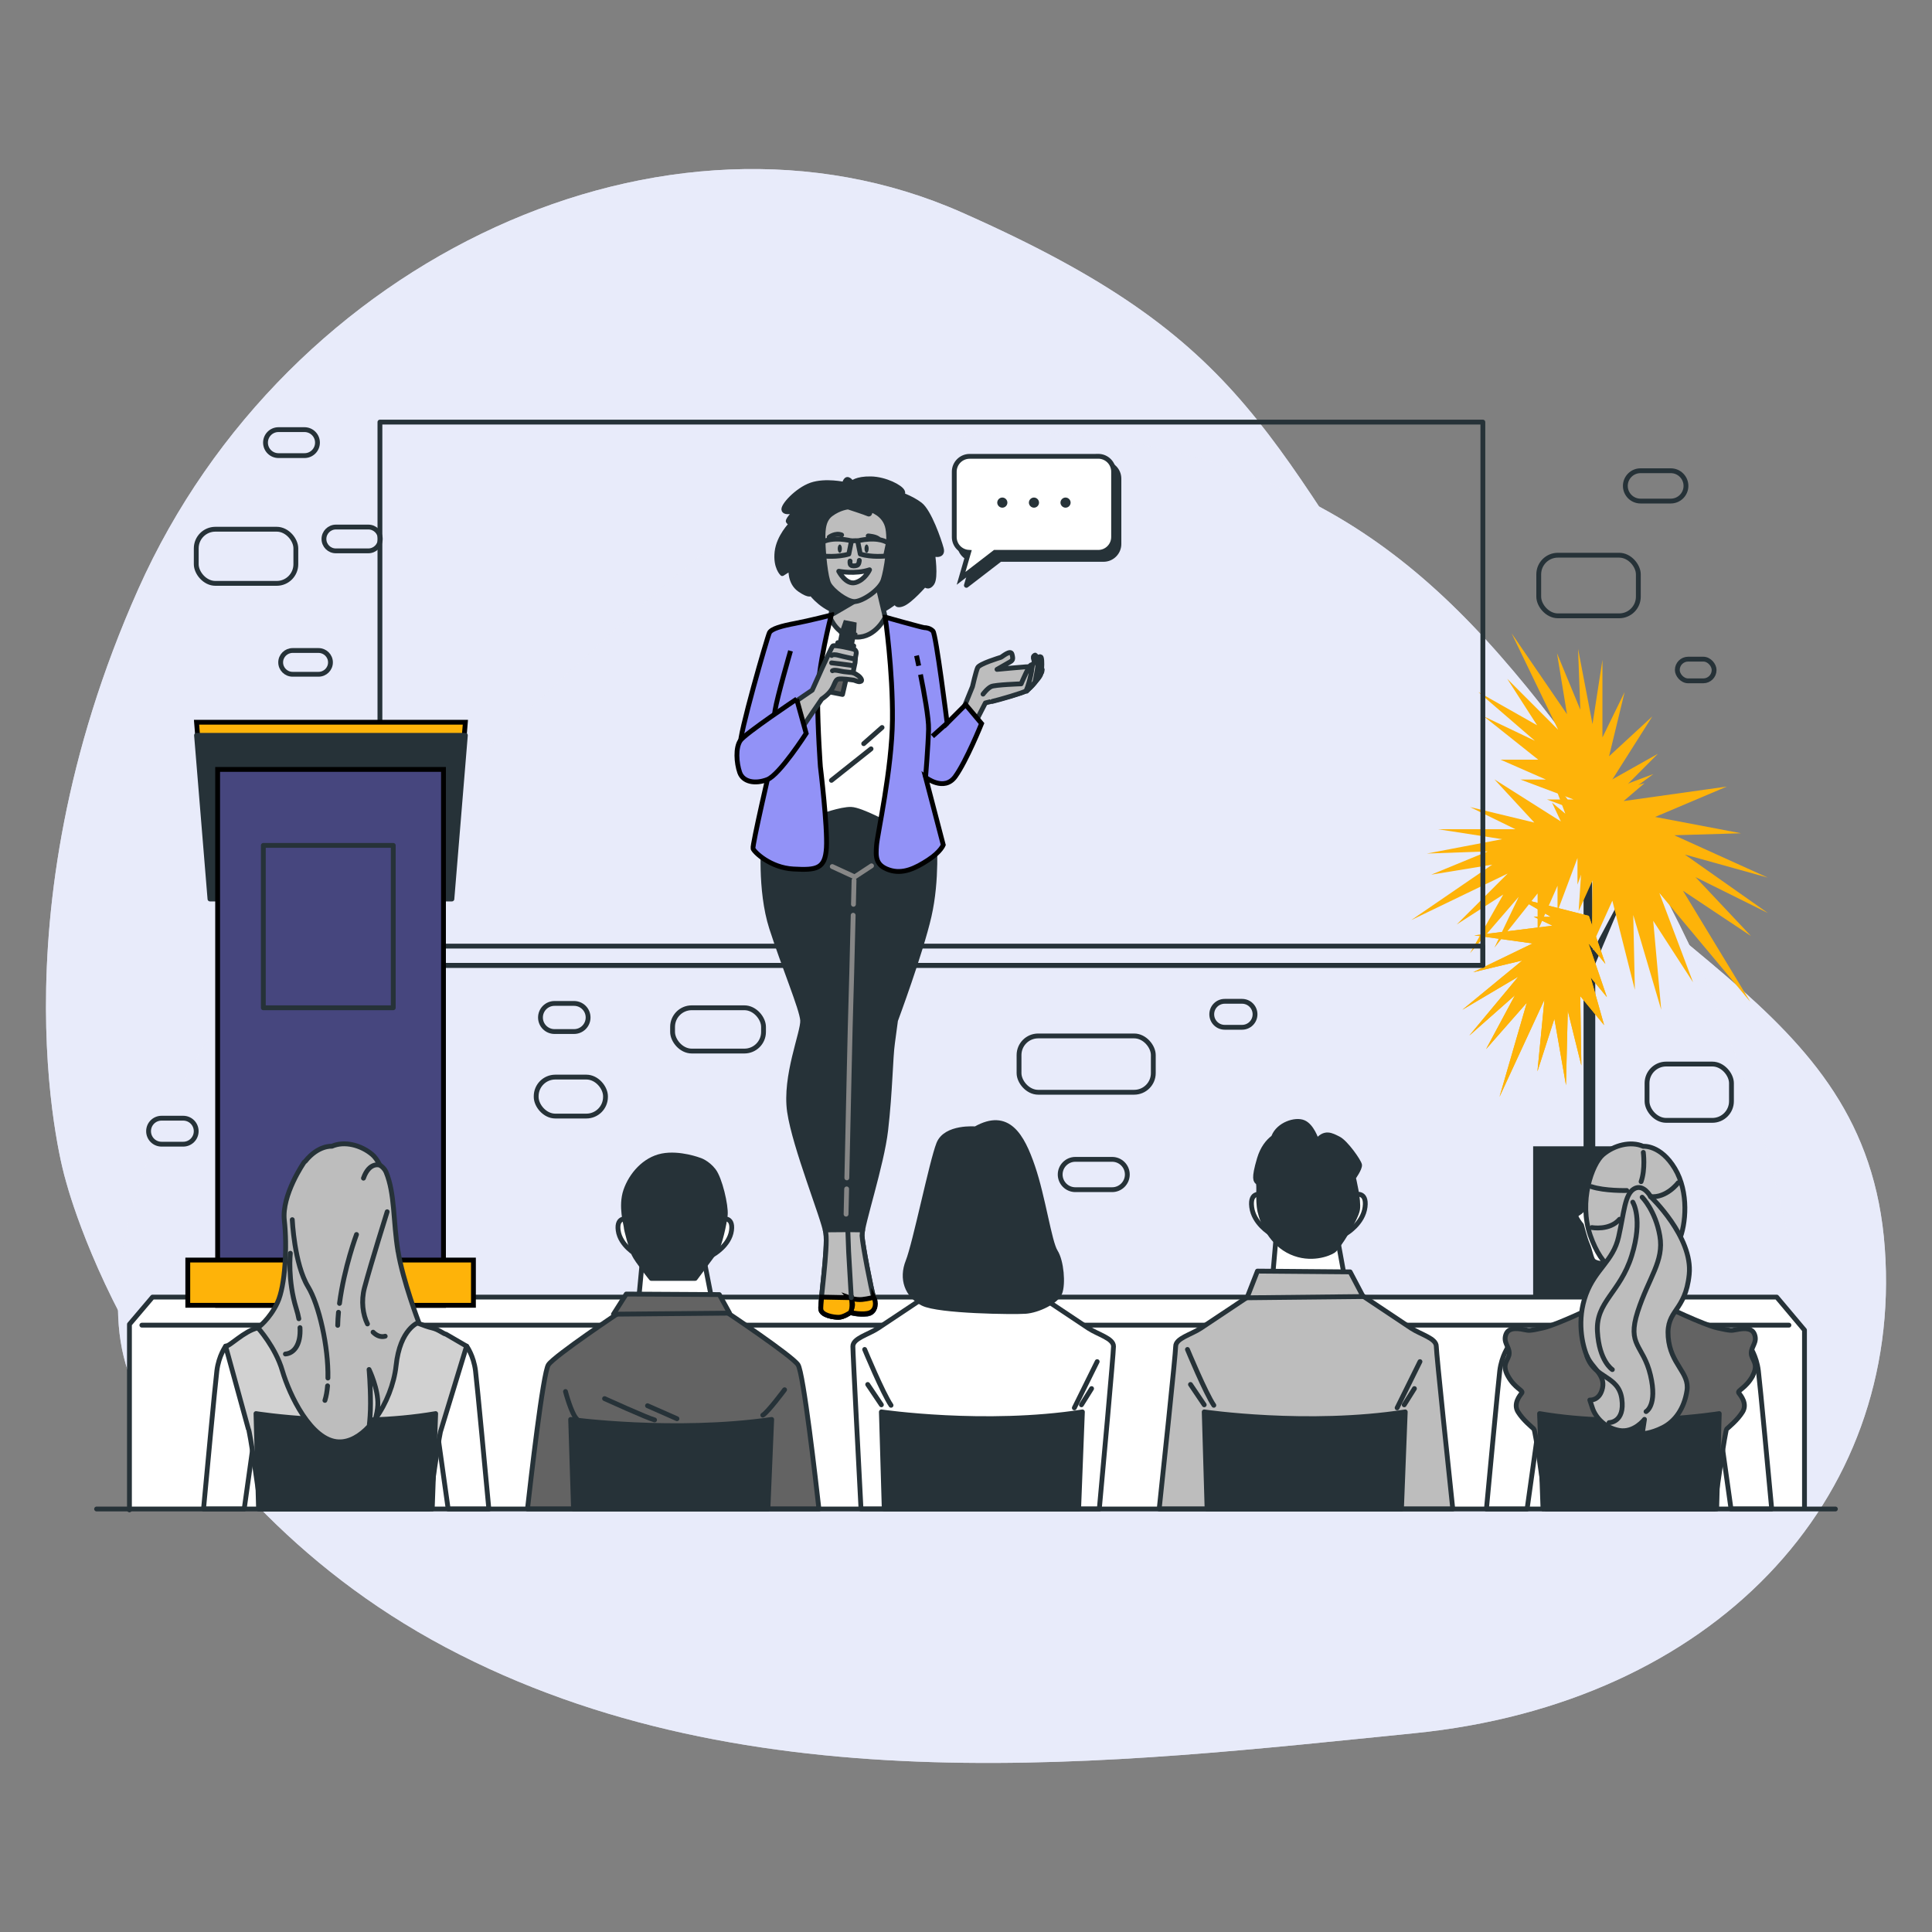 <?xml version="1.0" encoding="UTF-8"?>
<svg id="Layer_1" xmlns="http://www.w3.org/2000/svg" version="1.1" viewBox="0 0 400 400">
  <rect x="0" y="0" width="400" height="400" fill="#808080" stroke="none"/>
  <!-- Generator: Adobe Illustrator 30.0.0, SVG Export Plug-In . SVG Version: 2.1.1 Build 123)  -->
  <defs>
    <style>
      .st0 {
        stroke-width: .5px;
      }

      .st0, .st1, .st2, .st3, .st4, .st5, .st6, .st7, .st8 {
        stroke: #263238;
      }

      .st0, .st1, .st3 {
        fill: #fff;
      }

      .st0, .st2, .st3, .st4, .st9, .st5, .st6, .st7, .st8 {
        stroke-linecap: round;
        stroke-linejoin: round;
      }

      .st10, .st11 {
        fill: #feb309;
      }

      .st1, .st12, .st11, .st13, .st14 {
        stroke-miterlimit: 10;
      }

      .st15, .st16 {
        fill: #e9ebfa;
      }

      .st16 {
        isolation: isolate;
        opacity: .7;
      }

      .st12 {
        fill: #46467e;
      }

      .st12, .st11, .st13, .st14 {
        stroke: #000;
      }

      .st17, .st5 {
        fill: #263238;
      }

      .st2 {
        fill: #d1d1d1;
      }

      .st4, .st13, .st9 {
        fill: none;
      }

      .st9 {
        stroke: #878787;
      }

      .st6 {
        fill: #636363;
      }

      .st7 {
        fill: #bdbdbd;
      }

      .st14 {
        fill: #9292f7;
      }

      .st8 {
        fill: #616161;
      }
    </style>
  </defs>
  <g id="freepik--background-simple--inject-2">
    <path class="st15" d="M13.47,243.88s15.6,63.64,78.78,97.17c63.18,33.53,138.93,23.96,200.6,17.79,61.68-6.17,101.17-47.96,97.38-100.43-3.79-52.47-53.41-59.73-90.97-113.84-37.55-54.11-39.3-73.7-100.2-100.62C138.17,17.02,59.38,53.1,28.63,121.96c-30.74,68.86-15.17,121.91-15.17,121.91h.01Z"/>
    <path class="st16" d="M13.47,243.88s15.6,63.64,78.78,97.17c63.18,33.53,138.93,23.96,200.6,17.79,61.68-6.17,101.17-47.96,97.38-100.43-3.79-52.47-53.41-59.73-90.97-113.84-37.55-54.11-39.3-73.7-100.2-100.62C138.17,17.02,59.38,53.1,28.63,121.96c-30.74,68.86-15.17,121.91-15.17,121.91h.01Z"/>
  </g>
  <g id="freepik--background-simple--inject-21" data-name="freepik--background-simple--inject-2">
    <g>
      <path class="st15" d="M347.61,191.24c-10.07-20.26-22.48-38.87-36.82-55.27-15.48-17.71-31.26-29.68-51.61-37.43-13.78-5.24-28.15-8.25-42.59-8.81-26.85-1.04-49,6.27-71.05,24.7-23.64,19.76-45.71,42.13-68.75,62.88-2.4,2.17-4.82,4.32-7.25,6.45-40.18,35.25-59.7,97.88-32.52,113.2h312.7s28.44-1.71,21.43-36.65c-4.9-24.45-12.92-47.69-23.54-69.08h0Z"/>
      <path class="st16" d="M347.61,191.24c-10.07-20.26-22.48-38.87-36.82-55.27-15.48-17.71-31.26-29.68-51.61-37.43-13.78-5.24-28.15-8.25-42.59-8.81-26.85-1.04-49,6.27-71.05,24.7-23.64,19.76-45.71,42.13-68.75,62.88-2.4,2.17-4.82,4.32-7.25,6.45-40.18,35.25-59.7,97.88-32.52,113.2h312.7s28.44-1.71,21.43-36.65c-4.9-24.45-12.92-47.69-23.54-69.08h0Z"/>
    </g>
  </g>
  <g id="freepik--Plant--inject-2">
    <g>
      <rect class="st17" x="317.42" y="237.33" width="23.64" height="31.53"/>
      <polygon class="st17" points="327.86 173.12 327.86 242.11 330.28 239.7 330.28 199.57 337.76 181.87 329.82 196.72 329.52 175.3 327.86 173.12"/>
      <g>
        <polygon class="st10" points="323.16 170.07 309.4 161.36 317.66 170.3 304.35 167.09 313.75 171.68 297.7 171.68 311 173.74 295.41 176.72 308.02 176.27 296.32 181.09 308.94 179.02 292.19 190.49 312.15 180.86 301.6 191.4 311.23 185.21 304.35 197.36 314.44 185.67 309.4 196.22 318.34 184.98 318.34 192.78 322.47 183.38 322.47 188.65 326.6 177.64 326.6 183.14 329.52 175.3 330.27 173.28 321.33 161.13 324.08 168.46 321.33 166.17 323.16 170.07"/>
        <polygon class="st10" points="321.42 191.65 305.25 193.66 317.31 195.33 305 201.29 315.17 198.86 302.77 209.06 314.36 202.2 304.2 214.41 313.66 206.05 307.68 217.2 316.11 207.6 310.46 227.09 319.76 206.97 318.31 221.82 321.82 210.92 324.22 224.68 324.59 209.24 327.4 220.59 327.17 206.23 332.12 212.25 329.33 202.37 332.69 206.44 328.88 195.31 332.38 199.57 329.65 191.65 328.95 189.62 314.32 185.91 321.1 189.83 317.53 189.8 321.42 191.65"/>
        <polygon class="st10" points="321.42 191.65 305.25 193.66 317.31 195.33 305 201.29 315.17 198.86 302.77 209.06 314.36 202.2 304.2 214.41 313.66 206.05 307.68 217.2 316.11 207.6 310.46 227.09 319.76 206.97 318.31 221.82 321.82 210.92 324.22 224.68 324.59 209.24 327.4 220.59 327.17 206.23 332.12 212.25 329.33 202.37 332.69 206.44 328.88 195.31 332.38 199.57 329.65 191.65 328.95 189.62 314.32 185.91 321.1 189.83 317.53 189.8 321.42 191.65"/>
        <polygon class="st10" points="336.15 165.85 357.52 162.85 342.68 169.14 360.48 172.52 346.63 172.93 366 181.7 348.82 176.92 366.02 189.03 351.04 181.6 362.53 193.8 348.44 184.42 362.38 207.41 343.55 184.88 350.53 203.38 342.28 190.64 343.94 209.07 338.15 189.44 338.48 204.93 333.82 186.48 329.56 195.9 329.72 182.29 326.84 188.65 327.86 173.12 324.86 179.75 325.62 168.69 325.82 165.85 343.25 156.06 335.92 163.42 340.49 162.15 336.15 165.85"/>
        <polygon class="st10" points="333.38 162.08 342.09 148.33 333.14 156.58 336.36 143.28 331.77 152.68 331.77 136.63 329.71 149.93 326.72 134.33 327.19 146.95 322.36 135.25 324.43 147.87 312.96 131.12 322.59 151.08 312.05 140.53 318.24 150.16 306.08 143.28 317.78 153.37 307.23 148.33 318.47 157.28 310.67 157.28 320.07 161.4 314.8 161.4 325.81 165.53 320.3 165.53 328.15 168.45 330.16 169.2 342.32 160.25 334.98 163.01 337.28 160.25 333.38 162.08"/>
      </g>
    </g>
  </g>
  <g id="freepik--Stage--inject-2">
    <g>
      <polyline class="st3" points="26.8 312.61 26.8 274.18 31.58 268.55 367.85 268.55 373.6 275.38 373.6 312.17"/>
      <line class="st4" x1="29.37" y1="274.36" x2="370.38" y2="274.36"/>
    </g>
  </g>
  <g id="freepik--Bricks--inject-2">
    <g>
      <rect class="st4" x="318.58" y="114.95" width="20.62" height="12.55" rx="3.96" ry="3.96"/>
      <path class="st4" d="M339.65,97.46h6.27c1.73,0,3.14,1.41,3.14,3.14h0c0,1.73-1.41,3.14-3.14,3.14h-6.27c-1.73,0-3.14-1.41-3.14-3.14h0c0-1.73,1.41-3.14,3.14-3.14Z"/>
      <rect class="st4" x="347.27" y="136.47" width="7.62" height="4.49" rx="2.24" ry="2.24"/>
      <rect class="st4" x="210.98" y="214.48" width="27.8" height="11.66" rx="3.96" ry="3.96"/>
      <path class="st4" d="M253.57,207.31h3.58c1.49,0,2.69,1.2,2.69,2.69h0c0,1.49-1.2,2.69-2.69,2.69h-3.58c-1.49,0-2.69-1.2-2.69-2.69h0c0-1.49,1.2-2.69,2.69-2.69Z"/>
      <path class="st4" d="M222.64,240.03h7.62c1.73,0,3.14,1.41,3.14,3.14h0c0,1.73-1.41,3.14-3.14,3.14h-7.62c-1.73,0-3.14-1.41-3.14-3.14h0c0-1.73,1.41-3.14,3.14-3.14Z"/>
      <rect class="st4" x="139.25" y="208.65" width="18.83" height="8.96" rx="3.96" ry="3.96"/>
      <rect class="st4" x="111.01" y="223" width="14.35" height="8.07" rx="3.96" ry="3.96"/>
      <path class="st4" d="M114.81,207.75h4.04c1.61,0,2.91,1.3,2.91,2.91h0c0,1.61-1.3,2.91-2.91,2.91h-4.04c-1.61,0-2.91-1.3-2.91-2.91h0c0-1.61,1.3-2.91,2.91-2.91Z"/>
      <path class="st4" d="M60.58,134.68h5.37c1.36,0,2.47,1.1,2.47,2.46h0c0,1.36-1.11,2.46-2.47,2.46h-5.37c-1.36,0-2.47-1.1-2.47-2.46h0c0-1.36,1.11-2.46,2.47-2.46Z"/>
      <rect class="st4" x="40.63" y="109.57" width="20.62" height="11.21" rx="3.96" ry="3.96"/>
      <path class="st4" d="M69.54,109.12h6.73c1.36,0,2.46,1.1,2.46,2.46h0c0,1.36-1.11,2.47-2.47,2.47h-6.73c-1.36,0-2.46-1.1-2.46-2.46h0c0-1.36,1.11-2.47,2.47-2.47Z"/>
      <path class="st4" d="M57.66,88.95h5.38c1.49,0,2.69,1.2,2.69,2.69h0c0,1.49-1.2,2.69-2.69,2.69h-5.38c-1.49,0-2.69-1.2-2.69-2.69h0c0-1.49,1.2-2.69,2.69-2.69Z"/>
      <path class="st4" d="M33.45,231.51h4.48c1.49,0,2.69,1.2,2.69,2.69h0c0,1.49-1.2,2.69-2.69,2.69h-4.48c-1.49,0-2.69-1.2-2.69-2.69h0c0-1.49,1.2-2.69,2.69-2.69Z"/>
      <rect class="st4" x="341" y="220.3" width="17.48" height="11.66" rx="3.96" ry="3.96"/>
    </g>
  </g>
  <g id="freepik--Speech_Bubble--inject-2">
    <g>
      <path class="st5" d="M228.47,95.93h-26.62c-1.75,0-3.18,1.42-3.18,3.18v13.53c0,1.68,1.31,3.05,2.97,3.16l-1.56,5.39,6.99-5.38h21.41c1.75,0,3.18-1.43,3.18-3.18v-13.53c0-1.75-1.42-3.18-3.18-3.18h-.01Z"/>
      <path class="st1" d="M227.37,94.48h-26.62c-1.75,0-3.18,1.43-3.18,3.18v13.53c0,1.68,1.31,3.05,2.97,3.16l-1.56,5.39,6.99-5.38h21.41c1.75,0,3.18-1.42,3.18-3.18v-13.53c0-1.75-1.42-3.18-3.18-3.18h-.01Z"/>
      <g>
        <path class="st17" d="M208.57,104.06c0,.58-.48,1.05-1.05,1.05s-1.05-.48-1.05-1.05.48-1.05,1.05-1.05,1.05.48,1.05,1.05Z"/>
        <path class="st17" d="M215.12,104.06c0,.58-.48,1.05-1.05,1.05s-1.05-.48-1.05-1.05.48-1.05,1.05-1.05,1.05.48,1.05,1.05Z"/>
        <path class="st17" d="M221.66,104.06c0,.58-.48,1.05-1.05,1.05s-1.05-.48-1.05-1.05.48-1.05,1.05-1.05,1.05.48,1.05,1.05Z"/>
      </g>
    </g>
  </g>
  <g id="freepik--Board--inject-2">
    <g>
      <rect class="st4" x="78.66" y="87.39" width="228.35" height="112.48"/>
      <rect class="st4" x="78.66" y="195.88" width="228.35" height="3.98"/>
    </g>
  </g>
  <g id="freepik--Podium--inject-2">
    <g>
      <polygon class="st11" points="93.56 183.68 43.47 183.68 40.69 149.53 96.35 149.53 93.56 183.68"/>
      <polygon class="st5" points="93.56 186.13 43.47 186.13 40.69 152.24 96.35 152.24 93.56 186.13"/>
      <rect class="st12" x="45.06" y="159.3" width="46.76" height="110.96"/>
      <rect class="st4" x="54.52" y="175.03" width="26.9" height="33.62"/>
      <rect class="st11" x="38.88" y="260.88" width="59.14" height="9.37"/>
    </g>
  </g>
  <g id="freepik--Character_6--inject-2">
    <g>
      <path class="st5" d="M174.86,100.29s-3.95-.9-6.9.12c-2.94,1.02-6.06,4.44-5.64,5.22s2.7-.06,2.7-.06c0,0-2.1,2.1-1.8,2.4s.6.54.6.54c0,0-2.58,2.58-2.94,5.75-.36,3.18,1.08,4.5,1.08,4.5l1.8-1.14s-.36,2.94,1.8,4.44,2.4.78,2.4.78c0,0,2.58,3.54,6.78,4.14s6.54.12,8.09-.72,2.76-1.86,2.76-1.86c0,0-.36,1.26,1.26.66s4.62-4.08,4.62-4.08c0,0,.66.96,1.5-.24s.12-6.06.12-6.06c0,0,2.28.72,1.8-1.08s-2.52-7.68-4.38-9.12-4.68-2.34-4.68-2.34c0,0,1.38.54,1.02-.36s-3.54-2.58-6.54-2.64-3.9.9-3.9.9c0,0-.78-1.14-1.2-.66s-.36.9-.36.9h0Z"/>
      <path class="st4" d="M169.8,111.71s-.87.29-.73,1.53c.14,1.23,1.35,3.16,1.35,3.16l-.62-4.69h0Z"/>
      <path class="st4" d="M184.17,111.68s1.13-.14,1.02,1.42-1.17,3.56-1.17,3.56l.14-4.98h0Z"/>
      <g>
        <path class="st5" d="M158.12,173.94s-.91,10.25,1.63,18.18c2.55,7.93,6.26,16.71,6.43,19.12s-3.79,11.55-2.71,18.94c1.09,7.38,7.04,21.97,7.51,25.08.47,3.12-1.21,14.53-1.05,15.81s2.68,1.66,3.69,1.65c1.02,0,2.4-.97,2.4-.97,0,0,1.83.54,3.53.3,1.7-.24,1.8-1.91,1.32-3.47s-2.28-10.79-2.4-12.79,4.07-14.58,4.9-21.77c.94-8.14.98-15.06,1.41-18.06.42-3.02.63-4.69.63-4.69,0,0,5.2-13.98,6.94-21.58s1.09-15.72,1.09-16.39-2.47-8-2.47-8l-30.94-.24-1.93,8.89h.02Z"/>
        <path class="st7" d="M178.49,255.79c0-.24.03-.63.12-1.15l-3.1-.04-4.66.04c.06.24.11.45.13.62.47,3.12-1.21,14.53-1.05,15.81s2.68,1.66,3.69,1.65c1.02,0,2.4-.97,2.4-.97,0,0,1.83.54,3.53.3,1.7-.24,1.8-1.91,1.32-3.47s-2.28-10.79-2.4-12.79h.02Z"/>
        <path class="st11" d="M180.9,268.59s-1.1.31-2.39.45-2.65-.35-2.65-.35c0,0,.66.75.66,1.38s-.48,1.68-.48,1.68c0,0,2.76.57,4.05.04s1.4-2.13.81-3.21h0Z"/>
        <path class="st11" d="M176.25,268.67l-6.14-.12c-.12,1.27-.2,2.21-.16,2.53.16,1.28,2.68,1.66,3.69,1.65,1.02,0,2.4-.97,2.4-.97.66-.98.2-3.08.2-3.08h.01Z"/>
        <polyline class="st7" points="175.53 254.59 175.7 259.18 176.25 268.67"/>
        <path class="st9" d="M176.7,187.23c.07-2.94.12-4.98.12-4.98"/>
        <path class="st9" d="M175.33,243.87c.26-11.91.74-33.91.81-35.26.06-1.19.32-11.73.5-19.12"/>
        <path class="st9" d="M175.17,251.38s.04-2.04.12-5.23"/>
        <polyline class="st9" points="172.31 179.41 176.95 181.55 180.44 179.26"/>
      </g>
      <g>
        <path class="st3" d="M169.15,128.4s5.95-1.61,9.09-1.44c3.15.17,5.61,1.27,5.61,1.27,0,0,1.44,6.11,1.79,13.42s-.6,23.11-.94,25.49-.5,3.74-.5,3.74c0,0-5.86-3.23-7.98-3.31s-6.46,1.53-6.46,1.53c0,0-1.7-11.64-1.96-19.45-.25-7.82.42-19.12.42-19.12l.94-2.12h0Z"/>
        <line class="st4" x1="172.14" y1="161.56" x2="180.34" y2="155.04"/>
        <line class="st4" x1="182.62" y1="150.62" x2="178.82" y2="153.97"/>
      </g>
      <path class="st7" d="M172.78,121.93l-.84,6.07s1.46,3.8,5.41,3.91,5.93-4.13,5.93-4.13l-1.5-6.32-8.99.48h0Z"/>
      <polygon class="st5" points="173.44 122.63 172.61 127.02 177.2 124.33 173.44 122.63"/>
      <g>
        <path class="st7" d="M175.56,104.97s-1.74.14-3.55,1.5-1.63,3.97-1.6,5.91.49,7.21,1.22,8.55c.73,1.34,3.58,3.56,5.21,3.62s5.35-2.41,6.01-4.48,1.53-7.47.98-10.63-3.71-3.95-3.71-3.95c0,0,.12,1.15-.36.91s-4.2-1.45-4.2-1.45h0v.02Z"/>
        <path class="st4" d="M176,116.16s-.11.64.17.85.85.19,1.27.04c.41-.14.47-.93.47-1.03"/>
        <path class="st3" d="M173.67,118.27s3.4.68,6.36-.3c0,0-.93,2.08-2.91,2.64s-3.47-2.33-3.47-2.33h.02Z"/>
        <path class="st4" d="M171.68,111.22s1.28-.97,2.57-.46"/>
        <path class="st4" d="M179.75,110.96s1.75.11,2.21.72"/>
        <path class="st17" d="M174.3,113.59c0,.48-.19.86-.43.86s-.43-.39-.43-.86.19-.86.43-.86.43.39.43.86Z"/>
        <path class="st17" d="M179.85,113.59c0,.48-.19.86-.43.86s-.43-.39-.43-.86.19-.86.43-.86.43.39.43.86Z"/>
        <g>
          <path class="st4" d="M169.93,112.45l.57,2.67s2.88.31,5.24-.41l.55-2.73s-4.05-1.08-6.36.46h0Z"/>
          <path class="st4" d="M183.92,112.45l-.57,2.67s-2.88.31-5.24-.41l-.55-2.73s4.05-1.08,6.36.46h0Z"/>
          <path class="st4" d="M176.29,111.99s1.03-.1,1.27,0"/>
        </g>
      </g>
      <g>
        <path class="st14" d="M172.09,127.35s-4.63,1.18-7.44,1.71c-2.82.53-4.93,1.11-5.35,1.94s-6.42,21.61-6,23.18c.42,1.57,1.51,2.14,3.24,2.87,1.72.73,3.13.94,3.13.94,0,0-3.97,17.02-3.76,17.7s3.55,3.97,8.35,4.23,6.57,0,6.84-4.38c.26-4.38-1.25-16.81-1.25-16.81,0,0-.57-7.83-.57-14.2s2.82-17.17,2.82-17.17h-.01Z"/>
        <path class="st14" d="M163.67,134.76s-2.76,9.53-3.2,12.29-.89,9.71-.89,9.71"/>
      </g>
      <g>
        <polygon class="st17" points="177.22 131.38 173.91 130.72 174.72 128.36 177.36 128.89 177.22 131.38"/>
        <rect class="st17" x="174.11" y="130.43" width="2.48" height="3.38" transform="translate(11.79 278.58) rotate(-78.84)"/>
        <polygon class="st8" points="174.43 143.78 171.78 143.26 173.45 133.06 176.76 133.72 174.43 143.78"/>
        <rect class="st0" x="175.38" y="129.39" width=".38" height="3.41" transform="translate(12.97 277.97) rotate(-78.84)"/>
      </g>
      <g>
        <path class="st7" d="M164.19,145.6l3.97-2.71s3.9-8.82,4.26-9.14,4.24.59,4.49.72c.24.14.41.48.37.78s-.17.93-.17.93c0,0-.04.78-.08,1.04-.04.26-.23,1.02-.26,1.23-.02.21-.15.82-.15.82,0,0,1.05.45,1.5,1.03s.27.77-.11.83-1.02-.28-1.27-.32-2.64-.38-3.24-.2c-.6.19-.68,1.18-1.39,2.25s-1.97,1.86-1.97,1.86l-4.51,6.59-1.44-5.71h0Z"/>
        <path class="st4" d="M176.61,139.27s-1.32-.14-1.93-.21c-.6-.07-1.89-.49-2.33-.19"/>
        <path class="st4" d="M172.17,137.24c.08,0,3.25.38,3.84.48s.78.22.78.22"/>
        <path class="st4" d="M176.99,136.45s-2.52-.53-3.25-.74-1.35-.22-1.55,0"/>
      </g>
      <path class="st14" d="M164.94,144.75l1.97,7.09s-5.5,8.58-8.04,9.56c-2.55.99-5.04.49-5.72-1.47-.68-1.95-.91-5.16.15-6.64s11.65-8.55,11.65-8.55h0Z"/>
      <path class="st7" d="M199.38,146.96l1.96-4.81s.71-3.12,1.07-3.92,4.54-2.05,4.81-2.14,2.05-1.69,2.31-.62c.27,1.07.18,1.25-.62,1.69-.8.45-2.49,1.43-2.49,1.43,0,0,5.61-.53,5.96-.53s3.83-.27,3.2,1.16c-.62,1.43-2.05,3.2-3.2,3.83-1.16.62-8.37,2.49-8.37,2.49l-2.14,4.18-2.49-2.76h0Z"/>
      <path class="st7" d="M215.77,138.64s-1.17-3.23-1.52-3-.39.45-.22.94c.16.48.81,2.48.81,2.58s.87.74.94-.52h0Z"/>
      <path class="st7" d="M214.29,141.14s1.18-.97,1.3-1.93c.12-.96.18-2.44,0-3.02s-.95.06-.81.38c.14.33-.49,3.97-.5,4.57h0Z"/>
      <path class="st7" d="M212.57,143.1s1.66-1.71,1.72-1.96,1-4.69.5-4.57-1.07,1-1.19,1.75-1.04,4.77-1.04,4.77h0Z"/>
      <path class="st7" d="M203.53,143.71s.88-1.19,1.69-1.57,6.2-.56,6.2-.56c0,0,1.94-4.69,2.19-3.82s-.87,4.92-1.22,5.28-5.79,1.92-6.92,2.17"/>
      <g>
        <path class="st14" d="M183.27,127.78s1.6,10.98,1.5,21.23c-.09,10.25-3.12,23.69-3.29,26.01s-.27,4.1,2.58,5.08,5.52-.36,8.11-2.05,3.12-3.12,3.12-3.12l-3.65-13.98s3.83,3.03,6.14-.18c2.31-3.2,5.44-10.96,5.44-10.96l-3.29-3.92-3.83,3.83s-2.31-18.43-2.94-19.06-1.43-.71-1.78-.71-8.1-2.17-8.1-2.17h-.01Z"/>
        <line class="st13" x1="196.09" y1="149.72" x2="193.05" y2="152.44"/>
        <path class="st14" d="M190.58,139.66c.75,3.73,1.73,9.09,1.67,11.3-.09,3.56-.62,9.97-.62,9.97"/>
        <path class="st14" d="M189.76,135.74s.19.82.45,2.1"/>
      </g>
    </g>
  </g>
  <g id="freepik--Character_5--inject-2">
    <g>
      <path class="st3" d="M358.39,312.42l-2.84-20.23v-13.49h6.67s1.44,1.97,1.83,5.1c.35,2.74,2.27,23.32,2.76,28.61h-8.44.02Z"/>
      <path class="st3" d="M307.75,312.42c.49-5.29,2.43-25.88,2.76-28.61.4-3.15,1.83-5.1,1.83-5.1h6.67v13.49l-2.84,20.23h-8.44.02Z"/>
      <path class="st6" d="M362.88,284.86c-1.44,2.61-3.28,3.01-2.88,3.54s1.83,2.22.78,3.92-2.88,3.15-3.28,3.54c-.33.33-2.04,12.59-2.58,16.57h-34.77c-.55-3.98-2.25-16.24-2.58-16.57-.4-.4-2.22-1.83-3.28-3.54-1.05-1.7.4-3.41.78-3.92.4-.53-1.44-.91-2.88-3.54-1.44-2.61.27-3.28.27-4.71s-1.31-2.22-.66-3.92,3.15-1.05,3.92-.91c.78.13.91.27,3.79-.4,2.88-.66,10.74-4.45,10.74-4.45l3.54-.25v-.53l3.73.27,3.73-.27v.53l3.54.25s7.86,3.79,10.74,4.45,3.01.53,3.79.4,3.28-.78,3.92.91c.66,1.7-.66,2.48-.66,3.92s1.7,2.1.27,4.71h.03Z"/>
      <path class="st5" d="M319.46,312.42l-.71-19.75c18.04,3.1,37.2,0,37.2,0l-.53,19.75h-35.96Z"/>
      <g>
        <path class="st3" d="M329.51,243.37s-1.45,2.3-1.54,4c-.07,1.69-.07,2.84-.61,3.38s-1.38.61-.92,1.45,1,1.45,1,1.45c0,0,.69,2.76,1.23,4s.76,2.92,1.23,3.38c.46.46,1.54.54,1.54.54l.46,3.46,3.23-4.07-3.15-19.35-2.46,1.76h-.01Z"/>
        <path class="st7" d="M340.23,237.33s3.55-.35,6.52,4.58c2.97,4.92,2.29,11.67.91,14.87-1.38,3.2-4.46,6.98-8.24,7.55s-7.78-1.6-10.18-8.58.35-14.75,2.64-16.7,5.72-2.86,8.35-1.71h0Z"/>
        <g>
          <path class="st7" d="M341.72,247.74s8.81,8.35,8.01,16.13-4.8,7.21-4.35,12.93,4.46,7.32,3.89,11.1c-.57,3.77-2.52,6.41-5.03,7.67s-4.23,1.26-4.23,1.26l.46-2.97s-2.17,2.86-5.26,2.29-4.92-2.86-5.49-4.58l-.57-1.71s2.06.23,2.64-2.52c.57-2.74-2.17-4.12-3.2-6.52s-2.17-7.55-.23-12.82c1.94-5.26,5.61-6.87,6.75-11.9s1.26-8.81,3.2-9.96,3.43,1.6,3.43,1.6h-.02Z"/>
          <path class="st4" d="M340.8,292.25s2.4-1.26.91-7.55-4.92-6.06-2.64-13.15c2.29-7.09,5.49-10.41,4.58-15.67s-3.66-8.01-3.66-8.01"/>
          <path class="st4" d="M333.14,294.54s3.32,0,2.64-4.92-5.61-4.12-7.21-8.81"/>
          <path class="st4" d="M338.05,248.89s2.17,3.43-.23,11.1c-2.4,7.67-7.44,9.5-7.09,15.67.35,6.18,3.09,7.9,3.09,7.9"/>
        </g>
        <path class="st4" d="M340.23,238.59s.46,3.43-.46,6.06"/>
        <path class="st4" d="M336.8,246.48s-4.58.12-7.32-.8"/>
        <path class="st4" d="M329.59,254.15s3.66.68,5.72-1.71"/>
        <path class="st4" d="M347.44,244.88s-2.4,3.2-5.72,2.86"/>
      </g>
    </g>
  </g>
  <g id="freepik--Character_4--inject-2">
    <g>
      <g>
        <path class="st7" d="M300.78,312.42c-.68-6.43-3.41-32.19-3.41-33.66,0-1.68-3.16-2.42-5.24-3.79-2.07-1.37-11.66-7.78-11.66-7.78l-10.08-.32-10.08.32s-9.59,6.42-11.66,7.78c-2.07,1.37-5.24,2.1-5.24,3.79,0,1.48-2.72,27.23-3.41,33.66h60.78,0Z"/>
        <path class="st4" d="M245.85,279.39s3.79,9.14,5.46,11.56"/>
        <line class="st4" x1="246.48" y1="286.64" x2="249.32" y2="290.85"/>
        <line class="st4" x1="293.99" y1="281.91" x2="289.26" y2="291.48"/>
        <line class="st4" x1="292.84" y1="287.49" x2="290.73" y2="290.85"/>
      </g>
      <polygon class="st3" points="264.2 256.19 263.38 265.53 278.57 265.53 276.94 256.59 264.2 256.19"/>
      <path class="st3" d="M261.27,247.35s-2.55-.85-2.12,2.55c.42,3.41,3.82,5.42,3.82,5.42l-1.7-7.98h0Z"/>
      <path class="st3" d="M280.5,247.35s2.55-.85,2.12,2.55c-.42,3.41-3.82,5.42-3.82,5.42l1.7-7.98h0Z"/>
      <path class="st5" d="M281.48,241.19c-.11-.75-2.87-4.68-4.36-5.42s-2.87-1.6-4.57.63c0,0-.06-.04-.14-.1.12-.19.1-.35.1-.35,0,0-.93-2.86-2.64-3.56-1.71-.71-5.14.42-6.14,2.92-.02.06-.04.11-.06.17-1.18.88-2.27,2.26-2.92,4.43-1.27,4.26-.75,4.57-.32,4.89.42.32-.11,3.51.42,5.95s2.44,6.7,6.49,8.51c4.04,1.81,7.76.32,8.72-.32s4.68-6.6,5-8.51-.85-6.6-.85-6.6c0,0,1.38-1.92,1.27-2.66h0v.02Z"/>
      <polygon class="st7" points="260.34 263.17 258.18 268.69 282.22 268.44 279.53 263.33 260.34 263.17"/>
      <path class="st5" d="M290.16,312.42l.78-20.1c-20.18,3.15-41.62,0-41.62,0l.59,20.1h40.25Z"/>
    </g>
  </g>
  <g id="freepik--Character_3--inject-2">
    <g>
      <g>
        <path class="st3" d="M227.6,312.42c.59-6.43,2.94-32.19,2.94-33.66,0-1.68-3.16-2.42-5.24-3.79s-11.66-7.78-11.66-7.78l-10.08-.32-10.08.32s-9.59,6.42-11.66,7.78c-2.07,1.37-5.24,2.1-5.24,3.79,0,1.48,1.35,27.23,1.68,33.66h49.35,0Z"/>
        <path class="st4" d="M179.02,279.39s3.79,9.14,5.46,11.56"/>
        <line class="st4" x1="179.65" y1="286.64" x2="182.48" y2="290.85"/>
        <line class="st4" x1="227.16" y1="281.91" x2="222.43" y2="291.48"/>
        <line class="st4" x1="226" y1="287.49" x2="223.9" y2="290.85"/>
      </g>
      <path class="st5" d="M223.32,312.42l.78-20.1c-20.18,3.15-41.62,0-41.62,0l.59,20.1h40.25Z"/>
      <path class="st5" d="M201.98,233.72s-6.18-.55-7.62,3.09c-1.45,3.63-4.9,20.71-6.36,24.34-1.45,3.63-.19,7.08,3.09,8.72,3.28,1.63,18.71,1.81,21.25,1.63,2.54-.19,6.36-2,7.08-3.82s.36-6.54-.91-8.54-2.54-11.26-4.72-17.62c-2.18-6.36-5.08-11.62-11.81-7.81h0Z"/>
    </g>
  </g>
  <g id="freepik--Character_2--inject-2">
    <g>
      <g>
        <path class="st6" d="M169.55,312.42c-.62-5.54-3.21-28.2-4.33-29.86-1.27-1.89-15-11.04-15-11.04l-10.84-.44-10.84.44s-13.72,9.15-15,11.04c-1.12,1.66-3.71,24.31-4.33,29.86h60.35,0Z"/>
        <g>
          <path class="st4" d="M125.17,289.57s8.88,4.03,10.35,4.41"/>
          <line class="st4" x1="134.06" y1="291.04" x2="140.16" y2="293.73"/>
          <path class="st4" d="M162.44,287.73s-3.45,4.64-4.51,5.26"/>
          <path class="st4" d="M117.08,288.1s1.2,4.64,2.39,5.75"/>
        </g>
      </g>
      <polygon class="st3" points="133.03 260.57 132.22 269.17 147.4 269.17 145.78 260.93 133.03 260.57"/>
      <path class="st3" d="M130.11,252.42s-2.55-.78-2.12,2.35c.43,3.13,3.82,5,3.82,5l-1.7-7.35h0Z"/>
      <path class="st3" d="M149.33,252.42s2.55-.78,2.12,2.35c-.43,3.13-3.82,5-3.82,5l1.7-7.35h0Z"/>
      <polygon class="st6" points="129.66 267.92 127.01 272.09 151.05 271.87 148.93 268.03 129.66 267.92"/>
      <path class="st5" d="M158.99,312.42l.78-18.54c-20.18,2.91-41.62,0-41.62,0l.59,18.54h40.25Z"/>
      <path class="st5" d="M144.86,240.2s-4.15-1.6-7.78-.88-6.4,3.91-7.52,7.18.09,7.1.09,7.57,1.04,4.38,1.64,5.66,3.55,4.95,3.55,4.95h9.09s3.63-4.87,4.32-5.82,1.73-5.42,1.91-7.34c.17-1.92-1.12-7.5-2.43-9.17s-2.86-2.15-2.86-2.15h-.01Z"/>
    </g>
  </g>
  <g id="freepik--Character_1--inject-2">
    <g>
      <path class="st3" d="M50.56,312.42l2.84-20.23v-13.49h-6.67s-1.44,1.97-1.83,5.1c-.35,2.74-2.27,23.32-2.76,28.61h8.44-.02Z"/>
      <path class="st3" d="M101.21,312.42c-.49-5.29-2.43-25.88-2.76-28.61-.4-3.15-1.83-5.1-1.83-5.1h-6.67v13.49l2.84,20.23h8.44-.02Z"/>
      <path class="st2" d="M54.02,312.42h34.77c.48-3.51,1.86-13.45,2.4-15.98l5.41-17.73-4.28-2.49c-.49-.04-1.52-.99-2.92-1.3-2.88-.66-10.74-4.45-10.74-4.45l-3.54-.25v-.53l-3.73.27-3.73-.27v.53l-3.54.25s-7.86,3.79-10.74,4.45-5.89,3.92-6.67,3.79l4.71,17.15c.33.33,2.04,12.59,2.58,16.57h.02Z"/>
      <path class="st5" d="M89.49,312.42l.71-19.75c-18.04,3.1-37.2,0-37.2,0l.53,19.75h35.96Z"/>
      <g>
        <path class="st7" d="M82.4,259.06c-1.02-6.13-.61-11.86-2.46-16.37-.24-.58-.69-1.07-1.3-1.48-.5-.98-1.05-1.74-1.58-2.18-2.29-1.94-5.72-2.86-8.35-1.71,0,0-2.81-.27-5.52,3.13-.11.06-.19.13-.23.19,0,0-4.7,6.75-4.09,12.07s.2,13.5-1.43,16.98-4.05,5.21-4.05,5.21c0,0,3.64,3.99,5.07,8.9s5.93,14.52,11.66,14.72c2.25.08,4.44-1.21,6.32-3.25.14-1.25.27-2.87.27-4.67,0-3.91-.3-7.06-.3-7.06,0,0,1.96,4.06,1.81,7.37-.04.96-.24,1.92-.5,2.82,2.26-3.09,3.87-7.21,4.28-10.95.81-7.77,4.7-9,4.7-9,0,0-3.28-8.59-4.29-14.72h-.02.01Z"/>
        <path class="st4" d="M67.82,286.92c-.1,1.12-.27,2.15-.55,3.02"/>
        <path class="st4" d="M60.51,252.52s.41,9.2,3.28,13.9c2.25,3.69,4.24,12.43,4.1,18.89"/>
        <path class="st4" d="M62.11,274.87c.2,3.43-1.18,5.31-3.02,5.46"/>
        <path class="st4" d="M60.11,259.47s-.61,5.52,1.23,11.46c.23.74.41,1.44.53,2.1"/>
        <path class="st4" d="M77.24,275.81c.75.75,1.63,1.09,2.51.84"/>
        <path class="st4" d="M80.16,250.88s-3.28,10.43-4.7,15.75c-.73,2.74-.34,5.53.62,7.48"/>
        <path class="st4" d="M70.08,271.69c-.09.91-.14,1.81-.16,2.71"/>
        <path class="st4" d="M73.81,255.59s-2.55,6.8-3.52,14.27"/>
        <path class="st4" d="M78.66,241.23s-2.18-.78-3.41,2.7"/>
      </g>
    </g>
  </g>
  <g id="freepik--Line--inject-2">
    <line class="st4" x1="20" y1="312.42" x2="380" y2="312.42"/>
  </g>
</svg>